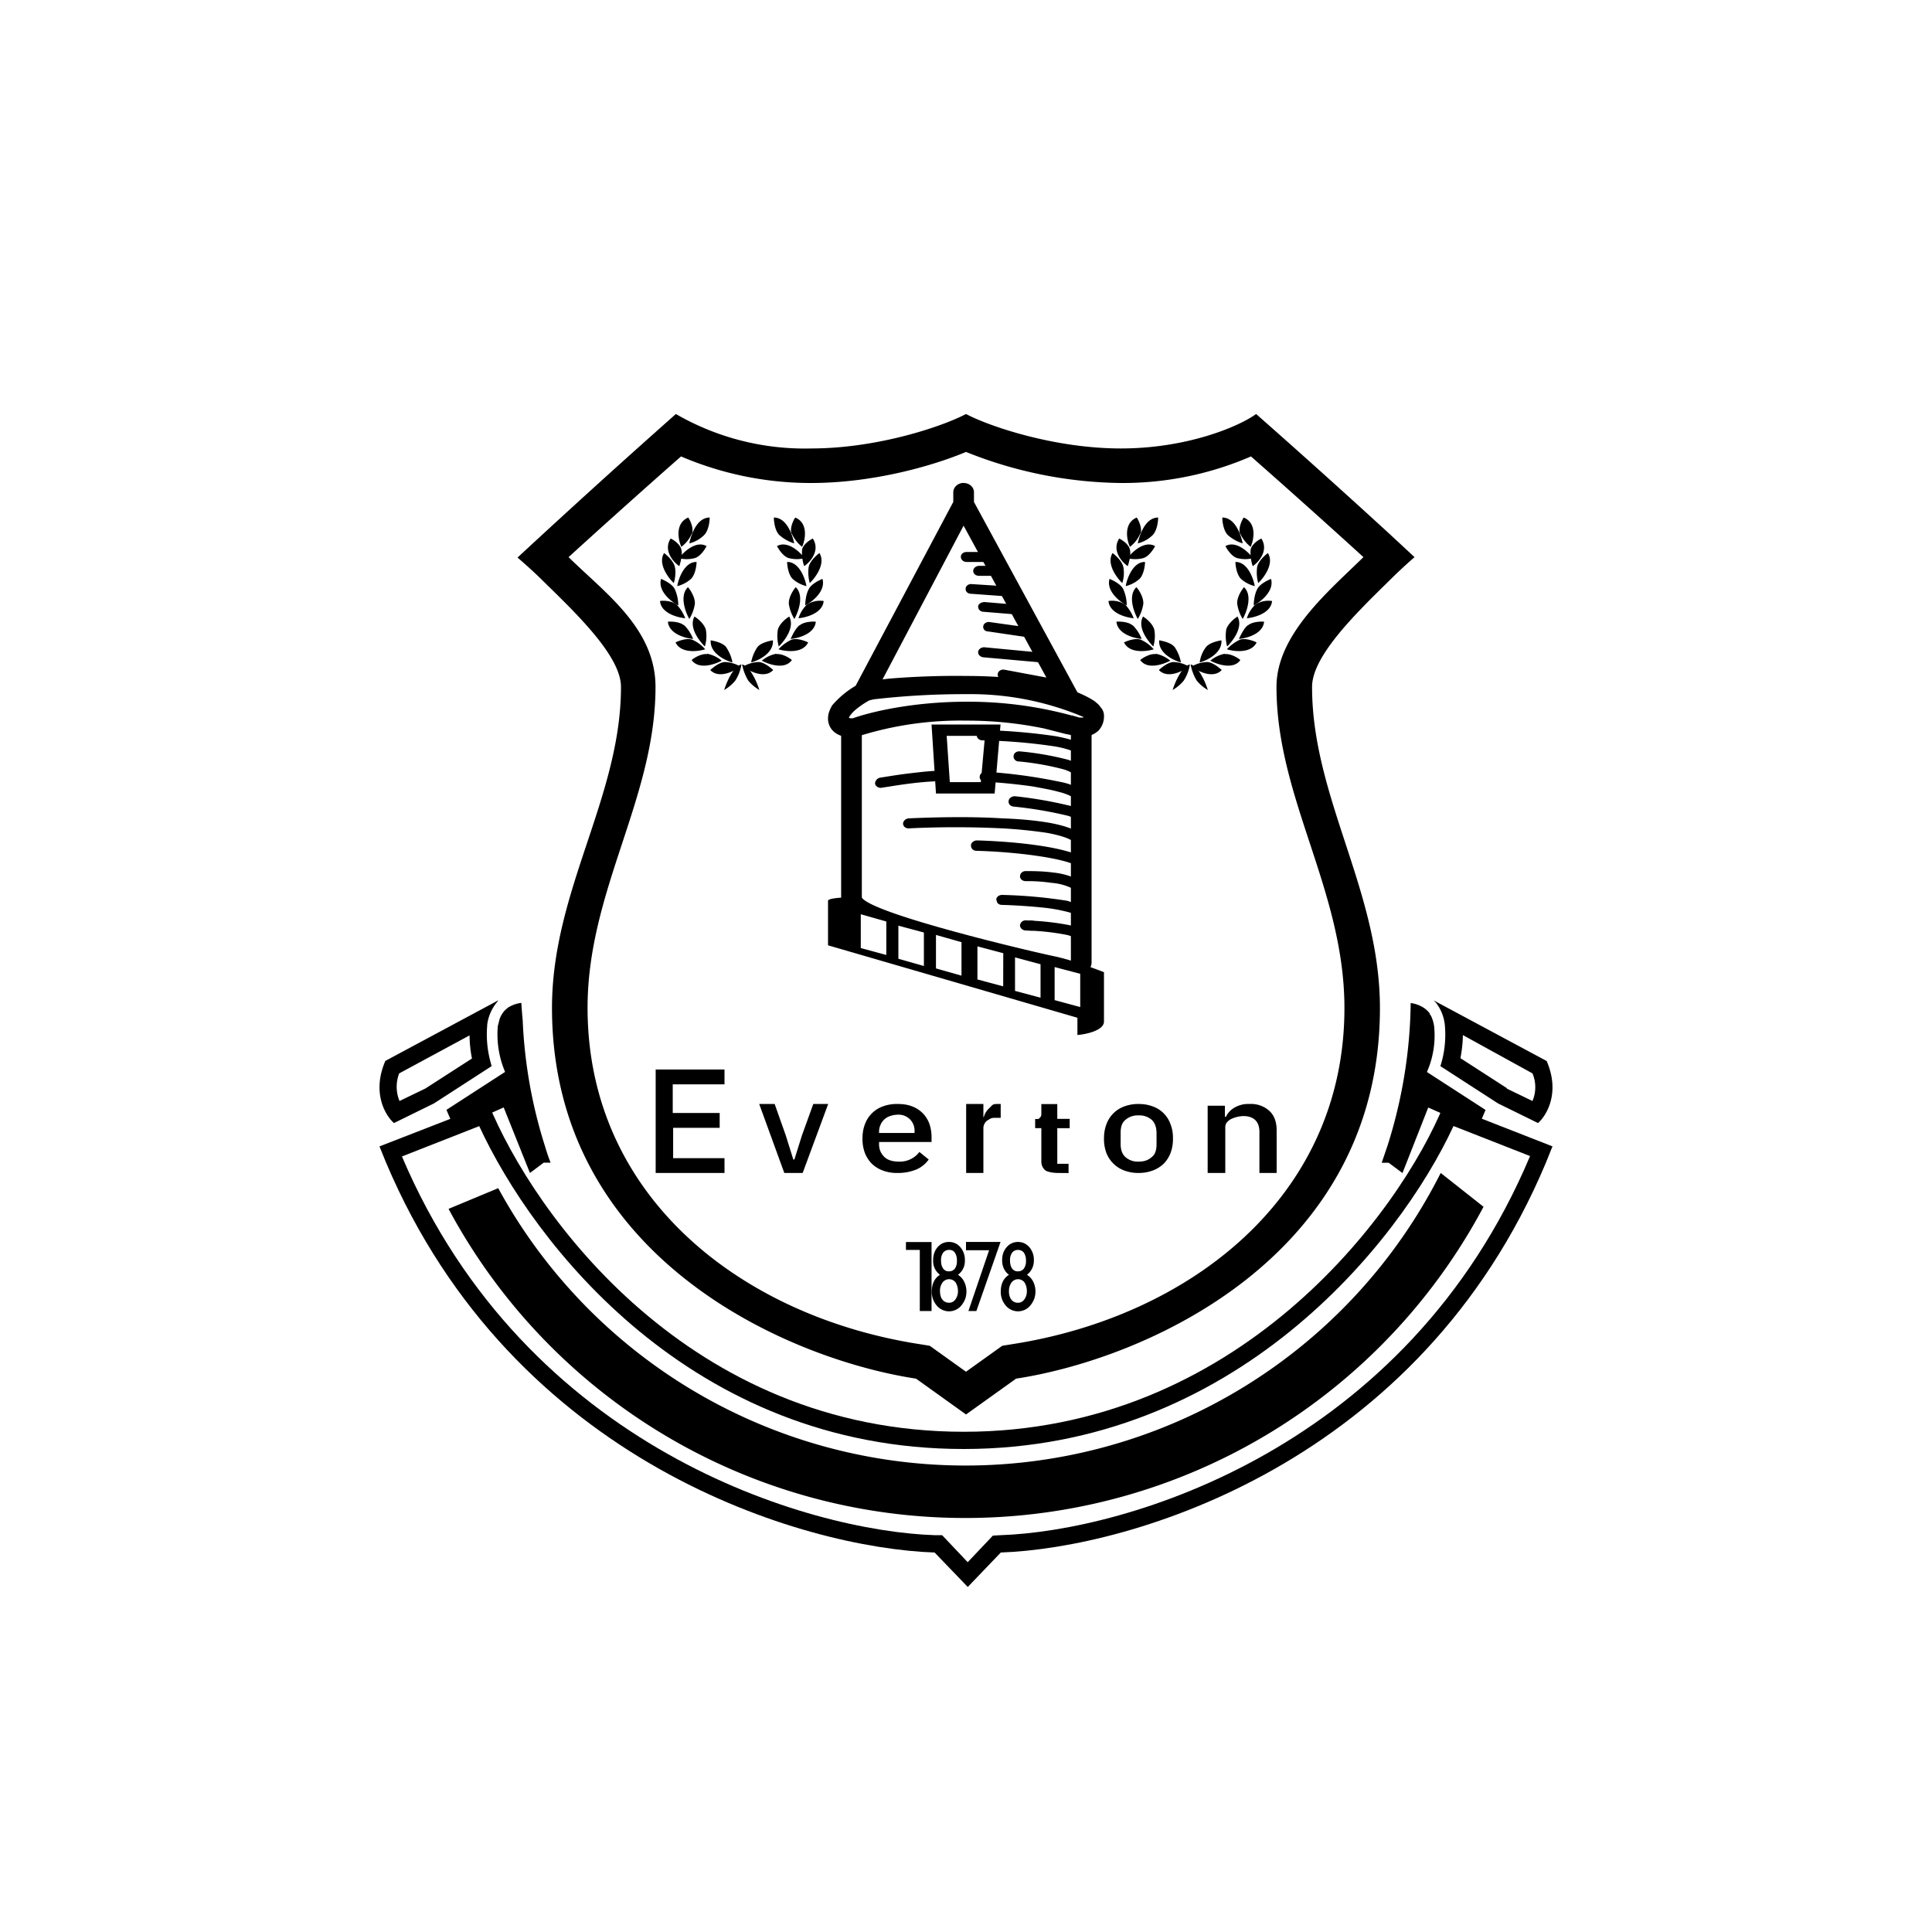 <?xml version="1.0" encoding="utf-8"?>
<!-- Generator: www.svgicons.com -->
<svg xmlns="http://www.w3.org/2000/svg" width="800" height="800" viewBox="0 0 24 24">
<path fill="currentColor" fill-rule="evenodd" d="M12.622 17.126c1.607-.245 4.52-1.509 4.52-4.603c0-1.457-.843-2.614-.843-3.99c0-.382.54-.909.951-1.312c.111-.111.223-.214.322-.3l-.318-.295q-.818-.75-1.65-1.483c-.218.158-.861.428-1.68.428c-.818 0-1.624-.27-1.924-.428c-.3.158-1.106.428-1.924.428a3.2 3.2 0 0 1-1.68-.428q-.993.88-1.967 1.783c.098.085.21.184.321.295c.412.403.964.93.964 1.312c0 1.371-.857 2.528-.857 3.986c0 3.098 2.919 4.362 4.522 4.607l.621.445zM12 17.04l.45-.322l.103-.017c2.198-.334 4.148-1.812 4.148-4.178c0-1.466-.844-2.602-.844-3.99c0-.652.652-1.192 1.08-1.612c-.394-.36-.977-.882-1.397-1.251a4 4 0 0 1-1.616.33A5.3 5.3 0 0 1 12 5.614c-.428.18-1.17.386-1.924.386a4.1 4.1 0 0 1-1.616-.33c-.42.369-1.003.891-1.397 1.251c.458.45 1.08.888 1.08 1.612c0 1.388-.844 2.528-.844 3.986c0 2.37 1.945 3.848 4.148 4.182l.103.017z" clip-rule="evenodd"/><path fill="currentColor" fill-rule="evenodd" d="M12.429 19.286c1.624-.056 5.207-1.106 6.775-4.843l.069-.172l.013-.03l-1.346-.527c-.557 1.372-2.571 4.072-5.966 4.072c-3.415 0-5.344-2.7-5.905-4.072l-1.355.527l.082.202c1.581 3.737 5.186 4.787 6.814 4.843l.412.428l.41-.428zm-.408.12l.313-.33l.086-.005c1.573-.051 5.057-1.075 6.587-4.71l-.951-.373C17.379 15.45 15.334 18 11.97 18c-3.381 0-5.344-2.554-6.017-4.011l-.96.377c1.543 3.63 5.048 4.654 6.626 4.705h.085z" clip-rule="evenodd"/><path fill="currentColor" d="M8.747 6.647c.056-.056.069-.171.069-.218c-.159 0-.232.214-.253.321a.4.4 0 0 0 .184-.103m-.12.287c.069-.017.129-.107.15-.15c-.128-.073-.283.069-.343.15a.4.4 0 0 0 .193 0m-.043.257c.052-.051.069-.162.069-.21c-.146-.004-.223.198-.24.3a.4.4 0 0 0 .171-.09m.048.309c.004-.077-.052-.167-.086-.206c-.107.103-.034.305.017.395a.5.5 0 0 0 .069-.189m-.228.009c-.055-.043-.158-.052-.205-.043c.012.15.214.205.313.214a.5.5 0 0 0-.108-.171m.095.261c-.052-.047-.159-.051-.202-.047c.013.15.214.206.313.214a.5.5 0 0 0-.111-.171zm.27.056c-.018-.073-.099-.142-.142-.167c-.073.132.056.3.129.372a.45.45 0 0 0 .013-.205m-.172.12c-.064-.022-.163.013-.205.034c.064.137.27.116.368.086a.44.44 0 0 0-.163-.12m.425.094c-.043-.056-.146-.077-.193-.086c-.013.155.171.249.27.275a.5.5 0 0 0-.078-.189m-.236.086c-.069-.009-.159.043-.193.073c.086.124.287.055.373.008a.4.4 0 0 0-.18-.086zm.223.098c-.069 0-.15.069-.185.099c.103.111.292.021.373-.043a.4.4 0 0 0-.188-.056"/><path fill="currentColor" d="M9.133 8.456a.5.5 0 0 0 .077-.202c-.099.022-.184.219-.214.317a.5.5 0 0 0 .137-.115m-.75-1.136c-.03-.064-.129-.111-.171-.129c-.043.15.124.283.214.33a.5.5 0 0 0-.043-.201m0-.279c-.017-.072-.094-.141-.133-.171c-.081.129.047.304.12.373c.013-.039.03-.129.013-.202m.214-.411c.022-.069-.021-.163-.047-.201c-.163.068-.129.27-.086.364a.4.4 0 0 0 .129-.163z"/><path fill="currentColor" d="M8.464 6.827c-.013-.064-.094-.12-.133-.137c-.094.146.03.291.108.343c.012-.043.043-.137.025-.206m1.217-.18c-.055-.056-.068-.171-.068-.218c.159 0 .231.214.253.321a.5.5 0 0 1-.184-.103m.12.287c-.068-.017-.128-.107-.15-.15c.13-.073.283.069.343.15a.4.4 0 0 1-.192 0m.043.257c-.051-.051-.068-.162-.068-.21c.146-.004.223.198.24.3a.4.4 0 0 1-.172-.09m-.047.309c-.004-.077.052-.167.086-.206c.107.103.034.305-.017.395a.5.5 0 0 1-.069-.189m.227.009a.3.3 0 0 1 .206-.043c-.013.15-.214.205-.313.214a.4.4 0 0 1 .107-.171m-.094.261c.052-.047.159-.051.202-.047c-.013.15-.215.206-.313.214c.017-.034.055-.124.111-.171zm-.27.056c.017-.073.099-.142.142-.167c.072.132-.056.3-.13.372a.5.5 0 0 1-.012-.205m.172.12c.064-.022.162.013.205.034c-.064.137-.27.116-.368.086a.5.5 0 0 1 .162-.12m-.425.094c.043-.056.146-.077.193-.086c.013.155-.171.249-.27.275a.5.5 0 0 1 .077-.189m.236.086c.068-.009.159.043.193.073c-.086.124-.287.055-.373.008a.4.4 0 0 1 .18-.086zm-.223.098c.069 0 .15.069.184.099c-.102.111-.291.021-.372-.043a.4.4 0 0 1 .188-.056"/><path fill="currentColor" d="M9.296 8.456a.6.6 0 0 1-.077-.202c.098.022.184.219.214.317a.5.5 0 0 1-.137-.115m.75-1.136c.03-.064.128-.111.171-.129c.043.15-.124.283-.214.33c0-.042.008-.137.043-.201m0-.279c.017-.072.094-.141.133-.171c.081.129-.047.304-.12.373a.5.5 0 0 1-.013-.202m-.214-.411c-.022-.069.02-.163.047-.201c.162.068.128.27.085.364a.45.45 0 0 1-.128-.163z"/><path fill="currentColor" d="M9.964 6.827c.013-.064.095-.12.133-.137c.095.146-.03.291-.107.343a.5.5 0 0 1-.026-.206m4.355-.18c.055-.056.068-.171.068-.218c-.158 0-.231.214-.253.321a.4.4 0 0 0 .185-.103m-.12.287c.068-.017.128-.107.15-.15c-.129-.073-.283.069-.343.15a.4.4 0 0 0 .193 0m-.043.257c.051-.051.068-.162.068-.21c-.145-.004-.223.198-.24.3a.4.4 0 0 0 .172-.09m.047.309c.004-.077-.051-.167-.086-.206c-.107.103-.034.305.017.395a.5.5 0 0 0 .069-.189m-.227.009a.3.3 0 0 0-.206-.043c.013.15.214.205.313.214a.5.5 0 0 0-.107-.171m.094.261c-.051-.047-.159-.051-.201-.047c.013.15.214.206.313.214a.5.5 0 0 0-.112-.171zm.27.056c-.017-.073-.098-.142-.141-.167c-.073.132.055.3.128.372a.45.45 0 0 0 .013-.205m-.171.12c-.065-.022-.163.013-.206.034c.064.137.27.116.369.086a.44.44 0 0 0-.163-.12m.424.094c-.043-.056-.146-.077-.193-.086c-.013.155.172.249.27.275a.5.5 0 0 0-.077-.189m-.236.086c-.068-.009-.158.043-.193.073c.086.124.287.055.373.008a.4.4 0 0 0-.18-.086zm.223.098c-.069 0-.15.069-.184.099c.103.111.291.021.373-.043a.4.4 0 0 0-.189-.056"/><path fill="currentColor" d="M14.704 8.456a.5.5 0 0 0 .077-.202c-.098.022-.184.219-.214.317a.5.5 0 0 0 .137-.115m-.75-1.136c-.03-.064-.128-.111-.171-.129c-.043.15.124.283.214.33a.5.5 0 0 0-.043-.201m0-.279c-.017-.072-.094-.141-.133-.171c-.08.129.048.304.12.373a.4.4 0 0 0 .013-.202m.215-.411c.021-.069-.022-.163-.048-.201c-.162.068-.128.27-.085.364a.4.4 0 0 0 .128-.163z"/><path fill="currentColor" d="M14.036 6.827c-.013-.064-.095-.12-.133-.137c-.094.146.03.291.107.343c.013-.043.043-.137.026-.206m1.217-.18c-.056-.056-.069-.171-.069-.218c.159 0 .232.214.253.321a.5.5 0 0 1-.184-.103m.12.287c-.069-.017-.129-.107-.15-.15c.128-.073.283.069.343.15a.4.4 0 0 1-.193 0m.043.257c-.052-.051-.069-.162-.069-.21c.146-.004.223.198.24.3a.4.4 0 0 1-.171-.09m-.047.309c-.005-.077.051-.167.085-.206c.107.103.035.305-.017.395a.5.5 0 0 1-.068-.189m.227.009a.3.3 0 0 1 .206-.043c-.013.15-.215.205-.313.214a.4.4 0 0 1 .107-.171m-.095.261c.052-.047.16-.051.202-.047c-.013.15-.214.206-.313.214c.017-.034.056-.124.111-.171zm-.27.056c.018-.073.1-.142.142-.167c.073.132-.056.3-.129.372a.5.5 0 0 1-.012-.205m.172.12c.064-.022.163.013.206.034c-.065.137-.27.116-.369.086a.5.5 0 0 1 .163-.12m-.424.094c.043-.056.145-.077.193-.086c.012.155-.172.249-.27.275a.4.4 0 0 1 .077-.189m.235.086c.069-.009.159.043.193.073c-.085.124-.287.055-.373.008a.4.4 0 0 1 .18-.086zm-.223.098c.07 0 .15.069.185.099c-.103.111-.292.021-.373-.043a.4.4 0 0 1 .188-.056"/><path fill="currentColor" d="M14.867 8.456a.6.6 0 0 1-.077-.202c.099.022.184.219.214.317a.5.5 0 0 1-.137-.115m.75-1.136c.03-.064.129-.111.172-.129c.043.15-.125.283-.215.33c0-.042.009-.137.043-.201m0-.279c.017-.072.094-.141.133-.171c.082.129-.047.304-.12.373a.5.5 0 0 1-.013-.202m-.214-.411c-.021-.069.021-.163.047-.201c.163.068.129.27.086.364a.45.45 0 0 1-.129-.163z"/><path fill="currentColor" d="M15.536 6.827c.013-.064.094-.12.133-.137c.094.146-.03.291-.107.343a.5.5 0 0 1-.026-.206m-3.6.09c0-.034.03-.06.073-.06h.274c.043 0 .073.026.073.06s-.03.064-.073.064h-.274c-.043 0-.073-.03-.073-.064m.154.172c0-.03.034-.06.073-.06h.257c.034 0 .069.03.069.064s-.035.06-.073.06h-.253c-.043 0-.073-.026-.073-.06zm-.094.222c0-.034.038-.06.077-.055l.471.03c.039 0 .069.034.065.064c0 .034-.039.06-.078.06l-.47-.034c-.04 0-.07-.03-.065-.065m.154.223c.004-.034.043-.055.082-.055l.505.042c.039 0 .069.035.065.065c-.005.034-.043.06-.082.055l-.5-.041c-.043 0-.069-.03-.069-.065m.064.24c.005-.03.043-.055.082-.047l.587.082c.043 0 .069.034.06.068c-.004.034-.043.056-.086.052l-.583-.086c-.042 0-.068-.034-.06-.069m-.064.322c.004-.035.043-.06.082-.056l.77.073a.06.06 0 0 1 .06.068c0 .035-.038.056-.076.052l-.772-.069c-.038-.004-.068-.034-.064-.068m.244.27c.009-.035.047-.056.086-.047l.686.128c.038.013.064.043.051.077c-.008.035-.043.052-.085.043l-.686-.128c-.039-.009-.06-.043-.052-.073M11.333 9.73c-.146.017-.288.042-.378.055a.073.073 0 0 1-.085-.047c0-.034.021-.068.06-.077c.085-.013.235-.039.385-.056c.142-.017.296-.034.39-.03c.043 0 .069.035.069.069s-.034.06-.073.06c-.086 0-.223.008-.368.026"/><path fill="currentColor" d="M11.572 9h.857l-.073.857h-.729zm.188.141l.039.575h.385l.052-.575z"/><path fill="currentColor" d="M12.133 9.133c0-.034.034-.064.073-.064q.458.01.913.077c.128.025.248.055.338.103a.06.06 0 0 1 .026.085a.07.07 0 0 1-.094.022a1.2 1.2 0 0 0-.3-.086a7 7 0 0 0-.883-.073c-.043 0-.073-.03-.073-.064m.459.257c0-.034.038-.06.077-.056q.301.027.595.103a.7.7 0 0 1 .168.077c.03.026.034.065.008.09a.08.08 0 0 1-.098.013a.5.5 0 0 0-.13-.06a3.4 3.4 0 0 0-.556-.098a.063.063 0 0 1-.065-.069m-.42.257c0-.034.034-.06.072-.06q.477.03.943.129a.7.7 0 0 1 .24.094c.034.021.043.06.017.086a.08.08 0 0 1-.098.017a.7.7 0 0 0-.197-.077c-.09-.026-.197-.043-.309-.065a7 7 0 0 0-.6-.06c-.043 0-.073-.03-.069-.064m.36.3c.004-.034.042-.056.077-.056q.349.037.69.12a.5.5 0 0 1 .171.078c.026.025.03.064 0 .085a.08.08 0 0 1-.094.009a.4.4 0 0 0-.12-.052a5 5 0 0 0-.66-.111c-.043-.004-.069-.034-.065-.069zm-.086.343a12 12 0 0 0-1.149 0c-.043.004-.073-.021-.077-.056c0-.034.03-.064.069-.068c.291-.013.75-.026 1.165 0q.325.011.583.055c.163.03.309.073.394.142c.03.021.035.06.01.085a.08.08 0 0 1-.1.01c-.055-.044-.17-.082-.334-.112a6 6 0 0 0-.557-.056zm-.382.21c0-.03.035-.06.073-.06c.154.004.403.017.647.047c.245.03.493.077.647.15c.035.017.048.056.03.086a.07.07 0 0 1-.094.025c-.128-.06-.36-.102-.6-.132a7 7 0 0 0-.634-.047c-.043 0-.069-.03-.069-.065zm.999.467a2 2 0 0 0-.317-.021c-.043 0-.073-.026-.073-.06c0-.035.03-.065.069-.065c.08 0 .214 0 .342.018a.9.9 0 0 1 .356.111c.03.021.039.06.013.086a.08.08 0 0 1-.099.017a.7.7 0 0 0-.291-.086m-.686.214c0-.038.034-.064.073-.064q.407.009.81.073l.103.034c.03.013.064.026.086.047a.06.06 0 0 1 0 .09a.08.08 0 0 1-.099 0a.1.1 0 0 0-.043-.021a2 2 0 0 0-.334-.064a7 7 0 0 0-.523-.035c-.043 0-.068-.025-.068-.064zm.3.3c.005-.03.043-.055.082-.047h.064l.034.005q.22.013.437.055c.073.022.15.047.206.09c.03.022.034.06.013.086a.08.08 0 0 1-.099.013a.5.5 0 0 0-.158-.069a3 3 0 0 0-.407-.051h-.03l-.086-.005c-.043-.008-.064-.042-.06-.072z"/><path fill="currentColor" d="M10.577 8.944c.073 0 .129.052.129.116v2.143c0 .06-.056.116-.129.116c-.068 0-.128-.056-.128-.116V9.06c0-.064.06-.116.128-.116m2.855 0c.072 0 .128.052.128.116v2.901c0 .065-.056.116-.129.116c-.068 0-.128-.051-.128-.116V9.06c0-.064.06-.116.128-.116"/><path fill="currentColor" d="M11.97 6c.073 0 .129.051.129.116v.12L13.384 8.6c.09.039.159.073.215.112c.025.021.055.043.072.073c.022.021.043.06.043.103a.26.26 0 0 1-.068.188a.3.3 0 0 1-.215.077a3 3 0 0 1-.184-.034h-.004l-.27-.069a4.7 4.7 0 0 0-.969-.098a4.2 4.2 0 0 0-1.35.197a.4.4 0 0 1-.205-.009a.25.25 0 0 1-.116-.077a.22.22 0 0 1-.047-.141c0-.06.026-.116.051-.159q.126-.147.292-.244l1.213-2.284v-.12c0-.065.06-.116.128-.116m0 .531l-1.007 1.91l.073-.009a10 10 0 0 1 .968-.034c.438 0 .78.043 1.037.098zM10.8 8.7a1 1 0 0 0-.171.116a.4.4 0 0 0-.065.068c-.017.022-.017.03-.017.035l.022.004h.025c.202-.073.729-.206 1.415-.206c.441-.002.88.056 1.307.172h.008l.086.025h.047v-.008a3.6 3.6 0 0 0-1.448-.283q-.579-.002-1.153.064z"/><path fill="currentColor" fill-rule="evenodd" d="M10.286 11.743v-.553c0-.039.257-.047.415-.047c.1.205 2.143.685 2.4.737c.206.043.493.15.613.197v.613c0 .111-.223.159-.33.167v-.214zm.407-.386l.317.09v.416l-.317-.086zm.784.227l-.317-.085v.411l.317.09zm.15.03l.317.09v.416l-.317-.09zm.836.227l-.321-.085v.411l.32.086zm.146.052l.317.085v.416l-.317-.085zm.814.205l-.322-.085v.411l.318.086v-.412zm-6.656 2.13c.022.073.043.142.073.215h-.086l-.171.128l-.326-.814l-.608.27l-.103-.24l.728-.471l-.025-.065a1.2 1.2 0 0 1-.065-.505l.022-.086a.3.3 0 0 1 .064-.107l.009-.009l.03-.026a.4.4 0 0 1 .167-.06q.007.107.017.215a6 6 0 0 0 .274 1.556m-1.376-.522l.716-.463l-.017-.065a1.3 1.3 0 0 1-.038-.437v-.012a.55.55 0 0 1 .128-.288l.004-.008l.005-.005H6.18l-.004.005l-1.389.745c-.171.395 0 .678.107.772zm-.428-.03l.321-.155l.579-.373a1.5 1.5 0 0 1-.03-.287l-.874.472a.46.46 0 0 0 .004.343m12.287.767h-.086l.073-.214c.182-.573.28-1.17.287-1.77a.4.4 0 0 1 .133.042a.3.3 0 0 1 .103.086v.009c.017.017.026.043.034.064q.016.046.022.094c.016.169-.006.339-.064.497l-.026.065l.728.471l-.102.24l-.61-.27l-.32.814zm1.856-.493c.107-.094.278-.377.107-.771l-1.367-.733l-.022-.013h-.004l-.009-.005l.026.026c.064.082.102.18.112.283v.004q.022.257-.056.502l.716.463zm-.39-.429l.321.155a.44.44 0 0 0 0-.343l-.865-.476c0 .099-.013.197-.03.287l.578.373z" clip-rule="evenodd"/><path fill="currentColor" d="M11.152 14.571a.5.5 0 0 1-.185-.03a.4.4 0 0 1-.137-.085a.4.4 0 0 1-.086-.133a.5.5 0 0 1-.03-.18q0-.098.03-.176a.37.37 0 0 1 .223-.223a.5.5 0 0 1 .184-.03q.105 0 .18.03a.36.36 0 0 1 .215.219a.5.5 0 0 1 .026.158v.065h-.652v.03q0 .09.064.154c.043.043.107.06.185.06a.3.3 0 0 0 .15-.034a.3.3 0 0 0 .102-.086l.116.094a.37.37 0 0 1-.154.124a.6.6 0 0 1-.231.043m0-.724a.3.3 0 0 0-.095.017a.2.2 0 0 0-.073.043a.2.2 0 0 0-.047.069a.2.2 0 0 0-.017.085v.013h.441v-.017a.2.2 0 0 0-.055-.15a.2.2 0 0 0-.154-.06m2.99.724a.5.5 0 0 1-.175-.03a.38.38 0 0 1-.223-.218a.5.5 0 0 1-.03-.18q0-.098.03-.176a.37.37 0 0 1 .223-.223a.5.5 0 0 1 .176-.03q.097 0 .176.03a.36.36 0 0 1 .222.223q.031.077.03.176a.5.5 0 0 1-.03.18a.4.4 0 0 1-.085.133a.4.4 0 0 1-.137.085a.5.5 0 0 1-.176.03m0-.141c.07 0 .12-.017.164-.056c.043-.034.06-.085.06-.163v-.137q-.002-.11-.06-.163a.23.23 0 0 0-.163-.055a.23.23 0 0 0-.163.055c-.043.035-.06.086-.06.163v.137q0 .11.06.163a.23.23 0 0 0 .163.056m.858.141v-.835h.214v.137h.013a.26.26 0 0 1 .103-.112a.34.34 0 0 1 .189-.047a.34.34 0 0 1 .248.086q.09.085.09.24v.531h-.214v-.51c0-.128-.069-.197-.202-.197a.4.4 0 0 0-.154.039a.2.2 0 0 0-.051.043a.1.1 0 0 0-.017.064v.561zm-1.86 0c-.056 0-.137-.012-.163-.038a.14.14 0 0 1-.043-.107v-.412h-.077V13.9c.03 0 .043.008.06-.018q.018-.012.017-.051v-.116h.198v.184h.154v.116h-.154v.442h.14v.115zm-1.14 0v-.857h.214v.163h.005a.23.23 0 0 1 .068-.111c.039-.035.034-.052.099-.052h.043v.172h-.065c-.064 0-.064.013-.103.034a.12.12 0 0 0-.047.103v.548zm-3.857 0v-1.285H9v.184h-.643v.356h.583v.184h-.578v.377H9v.184zm1.598 0l-.312-.857h.192l.138.39l.094.3h.013l.094-.3l.141-.39h.185l-.317.857zm2.79 1.466c0 .043.01.082.03.107a.1.1 0 0 0 .082.039q.05.001.081-.043a.17.17 0 0 0 .03-.103a.2.2 0 0 0-.03-.107a.1.1 0 0 0-.085-.039a.1.1 0 0 0-.077.043a.17.17 0 0 0-.03.103m.013-.377q0 .062.026.098q.027.037.073.035a.09.09 0 0 0 .073-.034a.16.16 0 0 0 .026-.099a.17.17 0 0 0-.026-.099a.09.09 0 0 0-.073-.034a.09.09 0 0 0-.073.034a.16.16 0 0 0-.026.099m-.013.176a.2.2 0 0 1-.064-.078a.24.24 0 0 1-.021-.102q-.001-.098.056-.163a.18.18 0 0 1 .14-.065q.085 0 .142.065a.24.24 0 0 1 .056.163a.22.22 0 0 1-.086.18q.05.031.078.085a.28.28 0 0 1 .012.215a.3.3 0 0 1-.051.085a.198.198 0 0 1-.3 0a.26.26 0 0 1-.064-.18q0-.066.025-.12a.2.2 0 0 1 .077-.085m-.857.201c0 .043.009.082.03.107a.1.1 0 0 0 .082.039q.05.001.081-.043a.17.17 0 0 0 .03-.103a.2.2 0 0 0-.03-.107a.1.1 0 0 0-.086-.039a.1.1 0 0 0-.077.043a.17.17 0 0 0-.03.103m.013-.377q0 .062.026.098q.027.037.073.035a.09.09 0 0 0 .073-.034a.16.16 0 0 0 .025-.099a.17.17 0 0 0-.025-.099a.08.08 0 0 0-.073-.034a.09.09 0 0 0-.073.034a.16.16 0 0 0-.026.099m-.013.176a.21.21 0 0 1-.085-.18q-.001-.098.055-.163a.18.18 0 0 1 .142-.065q.084 0 .141.065a.24.24 0 0 1 .056.163a.21.21 0 0 1-.086.18q.05.031.077.085a.28.28 0 0 1 .013.215a.3.3 0 0 1-.051.085a.198.198 0 0 1-.3 0a.26.26 0 0 1-.064-.18q0-.066.025-.12a.2.2 0 0 1 .077-.085m-.251.45v-.759h-.172v-.098h.318v.857zm.604 0l.257-.755H12v-.103h.429l-.3.858z"/><path fill="currentColor" d="M17.897 14.571a6.612 6.612 0 0 1-11.708.189l-.617.257a7.28 7.28 0 0 0 6.42 3.84a7.29 7.29 0 0 0 6.437-3.866z"/>
</svg>